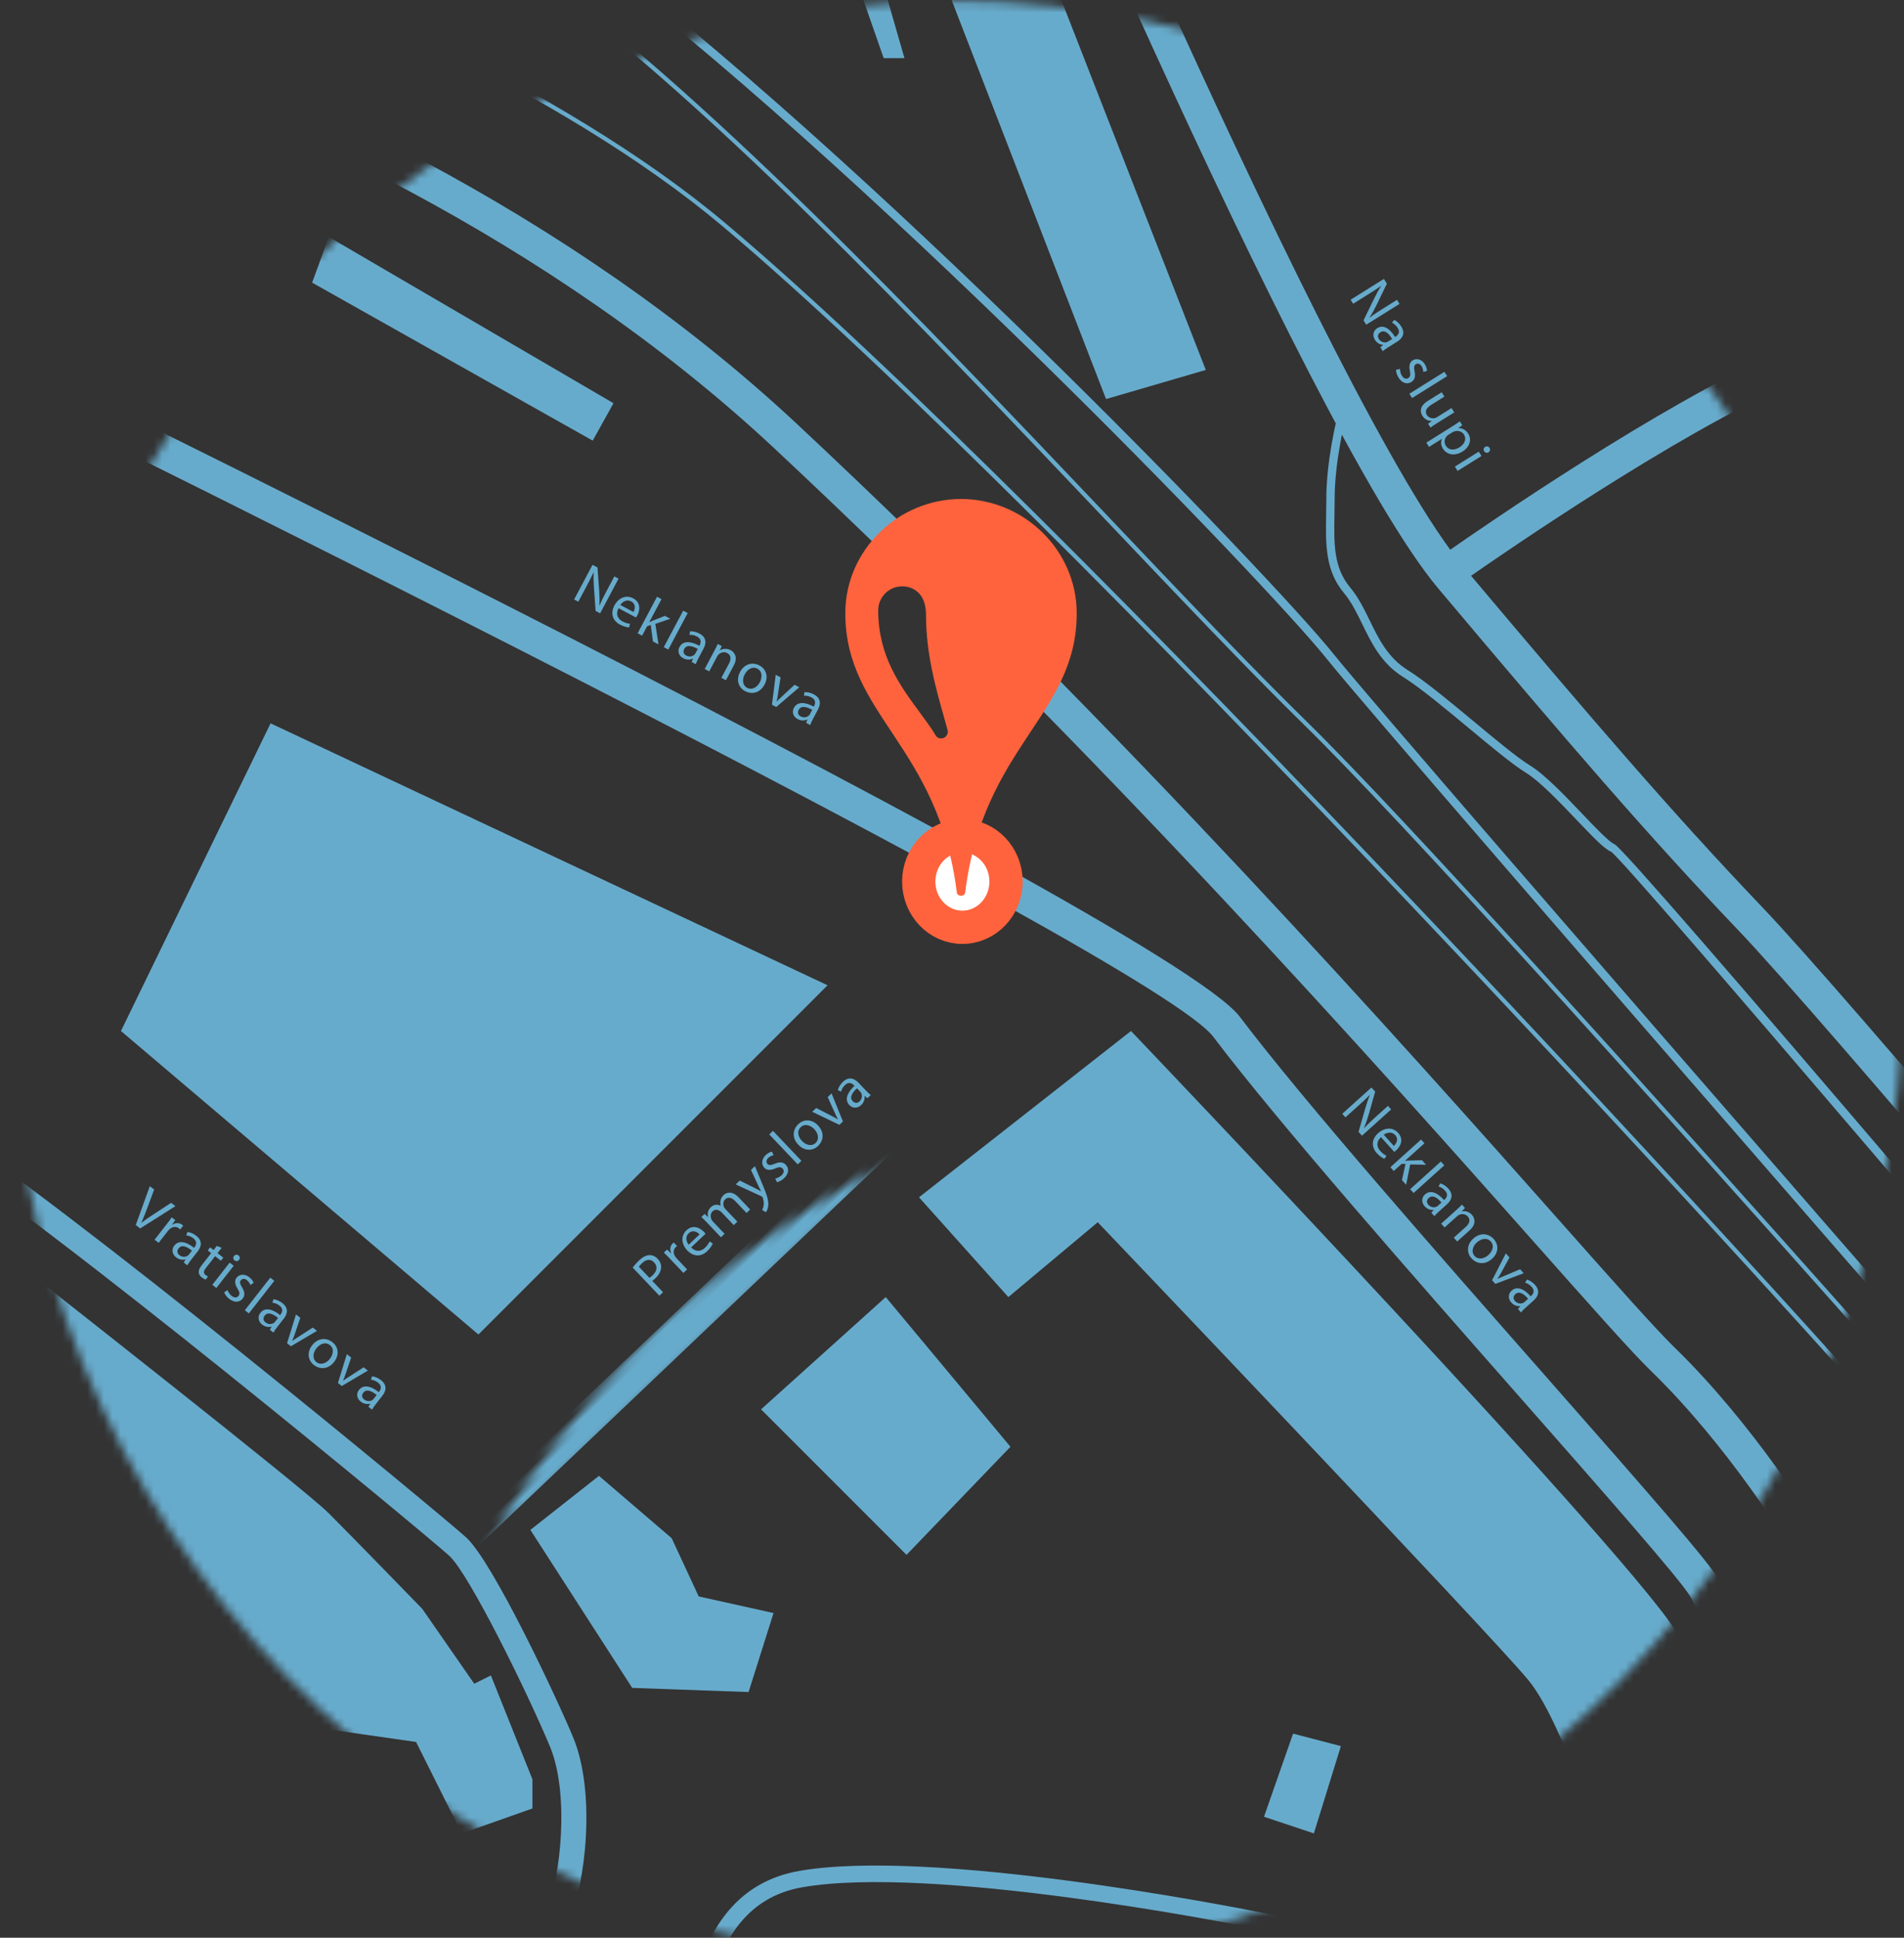 <svg xmlns="http://www.w3.org/2000/svg" xmlns:xlink="http://www.w3.org/1999/xlink" width="229" height="233" viewBox="0 0 229 233">
  <rect x="0" y="0" width="229" height="233" fill="#333333" stroke="none"/>
  <defs>
    <path id="a" d="M0.001,118.05 C0.001,183.192 51.017,236 113.95,236 C176.733,236 227.658,183.441 227.9,118.514 L227.9,117.587 C227.658,52.657 176.733,0.102 113.95,0.102 C51.017,0.102 0.001,52.907 0.001,118.05"/>
    <path id="c" d="M0.001,118.05 C0.001,183.192 51.017,236 113.95,236 C176.733,236 227.658,183.441 227.9,118.514 L227.9,117.587 C227.658,52.657 176.733,0.102 113.95,0.102 C51.017,0.102 0.001,52.907 0.001,118.05"/>
    <path id="e" d="M0.001,118.05 C0.001,183.192 51.017,236 113.95,236 C176.733,236 227.658,183.441 227.9,118.514 L227.9,117.587 C227.658,52.657 176.733,0.102 113.95,0.102 C51.017,0.102 0.001,52.907 0.001,118.05"/>
    <path id="g" d="M0.001,118.05 C0.001,183.192 51.017,236 113.95,236 C176.733,236 227.658,183.441 227.9,118.514 L227.9,117.587 C227.658,52.657 176.733,0.102 113.95,0.102 C51.017,0.102 0.001,52.907 0.001,118.05"/>
    <path id="i" d="M0.001,118.05 C0.001,183.192 51.017,236 113.95,236 C176.733,236 227.658,183.441 227.9,118.514 L227.9,117.587 C227.658,52.657 176.733,0.102 113.95,0.102 C51.017,0.102 0.001,52.907 0.001,118.05"/>
    <path id="k" d="M0.001,118.05 C0.001,183.192 51.017,236 113.95,236 C176.733,236 227.658,183.441 227.9,118.514 L227.9,117.587 C227.658,52.657 176.733,0.102 113.95,0.102 C51.017,0.102 0.001,52.907 0.001,118.05"/>
    <path id="m" d="M0.001,118.05 C0.001,183.192 51.017,236 113.95,236 C176.733,236 227.658,183.441 227.9,118.514 L227.9,117.587 C227.658,52.657 176.733,0.102 113.95,0.102 C51.017,0.102 0.001,52.907 0.001,118.05"/>
    <path id="o" d="M0.001,118.05 C0.001,183.192 51.017,236 113.95,236 C176.733,236 227.658,183.441 227.9,118.514 L227.9,117.587 C227.658,52.657 176.733,0.102 113.95,0.102 C51.017,0.102 0.001,52.907 0.001,118.05"/>
    <path id="q" d="M0.001,118.05 C0.001,183.192 51.017,236 113.95,236 C176.733,236 227.658,183.441 227.9,118.514 L227.9,117.587 C227.658,52.657 176.733,0.102 113.95,0.102 C51.017,0.102 0.001,52.907 0.001,118.05"/>
    <path id="s" d="M0.001,118.05 C0.001,183.192 51.017,236 113.95,236 C176.733,236 227.658,183.441 227.9,118.514 L227.9,117.587 C227.658,52.657 176.733,0.102 113.95,0.102 C51.017,0.102 0.001,52.907 0.001,118.05"/>
    <path id="u" d="M0.001,118.05 C0.001,183.192 51.017,236 113.95,236 C176.733,236 227.658,183.441 227.9,118.514 L227.9,117.587 C227.658,52.657 176.733,0.102 113.95,0.102 C51.017,0.102 0.001,52.907 0.001,118.05"/>
    <path id="w" d="M0.001,118.05 C0.001,183.192 51.017,236 113.95,236 C176.733,236 227.658,183.441 227.9,118.514 L227.9,117.587 C227.658,52.657 176.733,0.102 113.95,0.102 C51.017,0.102 0.001,52.907 0.001,118.05"/>
    <path id="y" d="M0.001,118.05 C0.001,183.192 51.017,236 113.95,236 C176.733,236 227.658,183.441 227.9,118.514 L227.9,117.587 C227.658,52.657 176.733,0.102 113.95,0.102 C51.017,0.102 0.001,52.907 0.001,118.05"/>
    <path id="A" d="M0.001,118.05 C0.001,183.192 51.017,236 113.95,236 C176.733,236 227.658,183.441 227.9,118.514 L227.9,117.587 C227.658,52.657 176.733,0.102 113.95,0.102 C51.017,0.102 0.001,52.907 0.001,118.05"/>
    <path id="C" d="M0.001,118.05 C0.001,183.192 51.017,236 113.95,236 C176.733,236 227.658,183.441 227.9,118.514 L227.9,117.587 C227.658,52.657 176.733,0.102 113.95,0.102 C51.017,0.102 0.001,52.907 0.001,118.05"/>
    <path id="E" d="M0.001,118.05 C0.001,183.192 51.017,236 113.95,236 C176.733,236 227.658,183.441 227.9,118.514 L227.9,117.587 C227.658,52.657 176.733,0.102 113.95,0.102 C51.017,0.102 0.001,52.907 0.001,118.05"/>
    <path id="G" d="M0.001,118.05 C0.001,183.192 51.017,236 113.95,236 C176.733,236 227.658,183.441 227.9,118.514 L227.9,117.587 C227.658,52.657 176.733,0.102 113.95,0.102 C51.017,0.102 0.001,52.907 0.001,118.05"/>
    <path id="I" d="M0.001,118.05 C0.001,183.192 51.017,236 113.95,236 C176.733,236 227.658,183.441 227.9,118.514 L227.9,117.587 C227.658,52.657 176.733,0.102 113.95,0.102 C51.017,0.102 0.001,52.907 0.001,118.05"/>
    <path id="J" d="M0.001,118.05 C0.001,183.192 51.017,236 113.95,236 C176.733,236 227.658,183.441 227.9,118.514 L227.9,117.587 C227.658,52.657 176.733,0.102 113.95,0.102 C51.017,0.102 0.001,52.907 0.001,118.05"/>
    <path id="L" d="M0.001,118.05 C0.001,183.192 51.017,236 113.95,236 C176.733,236 227.658,183.441 227.9,118.514 L227.9,117.587 C227.658,52.657 176.733,0.102 113.95,0.102 C51.017,0.102 0.001,52.907 0.001,118.05"/>
    <path id="N" d="M0.001,118.05 C0.001,183.192 51.017,236 113.95,236 C176.733,236 227.658,183.441 227.9,118.514 L227.9,117.587 C227.658,52.657 176.733,0.102 113.95,0.102 C51.017,0.102 0.001,52.907 0.001,118.05"/>
    <path id="P" d="M0.001,118.05 C0.001,183.192 51.017,236 113.95,236 C176.733,236 227.658,183.441 227.9,118.514 L227.9,117.587 C227.658,52.657 176.733,0.102 113.95,0.102 C51.017,0.102 0.001,52.907 0.001,118.05"/>
    <path id="R" d="M0.001,118.05 C0.001,183.192 51.017,236 113.95,236 C176.733,236 227.658,183.441 227.9,118.514 L227.9,117.587 C227.658,52.657 176.733,0.102 113.95,0.102 C51.017,0.102 0.001,52.907 0.001,118.05"/>
  </defs>
  <g fill="none" fill-rule="evenodd" transform="translate(1)">
    <mask id="b" fill="white">
      <use xlink:href="#a"/>
    </mask>
    <path fill="#67ABCC" fill-rule="nonzero" d="M242.869,249.096 C241.937,247.764 237.611,237.925 228.644,217.35 C222.995,204.387 217.154,190.982 216.013,188.931 C213.944,185.205 206.605,173.625 197.621,164.898 C195.235,162.581 190.362,157.088 183.619,149.486 C165.343,128.885 131.324,90.54 92.167,53.944 C64.818,28.384 30.852,13.309 7.173,5.163 C-18.546,-3.685 -38.03,-6.499 -38.224,-6.526 L-37.665,-10.486 C-37.469,-10.459 -17.678,-7.606 8.385,1.351 C32.458,9.624 67.009,24.957 94.898,51.022 C134.192,87.746 168.291,126.182 186.611,146.833 C193.297,154.37 198.128,159.815 200.408,162.03 C209.738,171.093 217.36,183.12 219.509,186.989 C220.742,189.209 226.362,202.102 232.311,215.754 C238.061,228.947 245.215,245.368 246.155,246.817 L242.869,249.096 Z" mask="url(#b)"/>
    <mask id="d" fill="white">
      <use xlink:href="#c"/>
    </mask>
    <rect width="3.999" height="154.529" x="107.532" y="55.46" fill="#67ABCC" fill-rule="nonzero" mask="url(#d)" transform="rotate(46.434 109.531 132.725)"/>
    <mask id="f" fill="white">
      <use xlink:href="#e"/>
    </mask>
    <path fill="#67ABCC" fill-rule="nonzero" d="M228.673,249.74 C228.472,249.271 208.4,202.723 202.277,191.946 C201.196,190.046 191.903,179.488 182.063,168.31 C169.004,153.476 152.753,135.014 144.931,124.676 C137.744,115.18 10.577,52.238 -37.816,28.786 L-36.072,25.187 C-18.175,33.86 139.041,110.268 148.119,122.263 C155.852,132.483 172.051,150.882 185.064,165.667 C197.457,179.746 204.529,187.816 205.752,189.97 C211.984,200.938 231.518,246.235 232.346,248.157 L228.673,249.74 Z" mask="url(#f)"/>
    <mask id="h" fill="white">
      <use xlink:href="#g"/>
    </mask>
    <rect width="3.999" height="84.415" x="5.301" y="54.517" fill="#67ABCC" fill-rule="nonzero" mask="url(#h)" transform="rotate(23.378 7.3 96.724)"/>
    <mask id="j" fill="white">
      <use xlink:href="#i"/>
    </mask>
    <path fill="#67ABCC" fill-rule="nonzero" d="M-29.974,248.243 L-32.915,247.655 C-32.813,247.141 -30.378,235.008 -28.379,228.511 C-25.963,220.658 -20.484,216.444 -13.341,216.957 C-9.792,217.211 2.361,221.373 16.433,226.191 C30.138,230.885 45.671,236.206 49.635,236.453 C57.358,236.937 63.045,233.493 64.668,229.842 C66.484,225.755 67.489,215.635 65.154,210.032 C62.412,203.45 55.407,189.227 53.032,187.068 C50.399,184.674 5.368,147.309 -11.254,136.732 C-27.505,126.39 -43.965,117.888 -44.129,117.803 L-42.756,115.137 C-42.59,115.222 -26.009,123.787 -9.643,134.201 C7.099,144.855 52.402,182.44 55.049,184.847 C58.27,187.775 65.93,204.093 67.923,208.876 C70.683,215.501 69.462,226.439 67.409,231.058 C64.988,236.506 57.599,239.951 49.448,239.446 C45.081,239.173 30.694,234.245 15.462,229.029 C2.75,224.675 -10.395,220.174 -13.555,219.948 C-21.267,219.394 -24.354,225.629 -25.512,229.39 C-27.467,235.746 -29.949,248.119 -29.974,248.243" mask="url(#j)"/>
    <mask id="l" fill="white">
      <use xlink:href="#k"/>
    </mask>
    <path fill="#67ABCC" fill-rule="nonzero" d="M271.505,185.285 L259.972,172.247 C259.558,171.753 218.401,122.68 208.067,111.852 C197.394,100.671 187.93,89.696 171.992,70.767 C155.981,51.755 115.886,-43.674 114.186,-47.728 L117.874,-49.274 C118.288,-48.287 159.431,49.643 175.05,68.191 C190.935,87.053 200.36,97.986 210.96,109.09 C221.35,119.974 261.088,167.351 263.02,169.655 L274.501,182.633 L271.505,185.285 Z" mask="url(#l)"/>
    <mask id="n" fill="white">
      <use xlink:href="#m"/>
    </mask>
    <path fill="#67ABCC" fill-rule="nonzero" d="M174.678,70.11 L172.362,66.85 C172.553,66.713 191.653,53.177 207.097,45.206 C221.167,37.944 238.347,29.265 246.375,26.589 C253.71,24.144 271.041,16.724 271.215,16.65 L272.79,20.326 C272.073,20.633 255.131,27.886 247.639,30.383 C239.785,33.001 221.786,42.125 208.931,48.76 C193.734,56.604 174.867,69.977 174.678,70.11" mask="url(#n)"/>
    <mask id="p" fill="white">
      <use xlink:href="#o"/>
    </mask>
    <polygon fill="#67ABCC" fill-rule="nonzero" points="31.544 86.977 13.547 123.971 56.541 160.464 98.532 118.472" mask="url(#p)"/>
    <g>
      <mask id="r" fill="white">
        <use xlink:href="#q"/>
      </mask>
      <polygon fill="#67ABCC" fill-rule="nonzero" points="38.543 28.487 36.543 33.986 70.287 52.983 72.787 48.484" mask="url(#r)"/>
    </g>
    <g>
      <mask id="t" fill="white">
        <use xlink:href="#s"/>
      </mask>
      <polygon fill="#67ABCC" fill-rule="nonzero" points="90.534 -38.001 97.533 -27.003 102.032 -29.502 132.027 47.983 144.025 44.484 112.78 -35.501 110.531 -41 102.032 -44.5" mask="url(#t)"/>
    </g>
    <g>
      <mask id="v" fill="white">
        <use xlink:href="#u"/>
      </mask>
      <path fill="#67ABCC" fill-rule="nonzero" d="M109.531,143.967 L135.028,123.97 C135.028,123.97 198.016,189.959 201.015,196.958 C204.015,203.957 210.264,222.953 210.264,222.953 L193.017,227.452 C193.017,227.452 187.767,207.956 182.768,201.957 C177.769,195.958 131.028,146.966 131.028,146.966 L120.28,155.965 L109.531,143.967 Z" mask="url(#v)"/>
    </g>
    <g>
      <mask id="x" fill="white">
        <use xlink:href="#w"/>
      </mask>
      <polygon fill="#67ABCC" fill-rule="nonzero" points="90.534 169.463 105.531 155.965 120.529 173.962 108.031 186.96" mask="url(#x)"/>
    </g>
    <g>
      <mask id="z" fill="white">
        <use xlink:href="#y"/>
      </mask>
      <polygon fill="#67ABCC" fill-rule="nonzero" points="62.789 183.96 71.038 177.461 79.786 184.96 83.035 191.959 92.034 193.958 89.034 203.457 75.037 202.957" mask="url(#z)"/>
    </g>
    <g>
      <mask id="B" fill="white">
        <use xlink:href="#A"/>
      </mask>
      <path fill="#67ABCC" fill-rule="nonzero" d="M56.04,202.457 L58.04,201.457 L63.039,213.955 L63.039,217.454 L54.54,220.454 L49.041,209.456 L38.543,207.956 L21.546,193.459 L13.547,194.958 L7.548,190.459 L6.799,180.461 L-21.447,156.965 L-22.946,160.464 L-38.943,153.965 L-39.443,127.47 C-39.443,127.47 -15.947,138.468 -5.199,146.967 C5.549,155.465 35.544,178.961 38.543,181.961 C41.543,184.96 49.791,193.459 49.791,193.459 L56.04,202.457 Z" mask="url(#B)"/>
    </g>
    <g>
      <mask id="D" fill="white">
        <use xlink:href="#C"/>
      </mask>
      <polygon fill="#67ABCC" fill-rule="nonzero" points="154.523 208.456 151.024 218.454 157.023 220.454 160.272 209.956" mask="url(#D)"/>
    </g>
    <g>
      <mask id="F" fill="white">
        <use xlink:href="#E"/>
      </mask>
      <path fill="#67ABCC" fill-rule="nonzero" d="M272.371,195.281 C245.815,163.89 195.153,104.255 192.798,102.427 C192.014,102.121 190.736,100.807 188.585,98.55 C186.522,96.387 184.186,93.936 182.506,92.902 C180.917,91.924 178.38,89.814 175.693,87.58 C172.799,85.174 169.807,82.685 167.755,81.402 C165.15,79.774 163.982,77.381 162.852,75.066 C162.18,73.69 161.546,72.39 160.637,71.3 C158.387,68.6 158.44,65.494 158.5,61.898 C158.511,61.281 158.521,60.642 158.521,59.982 C158.521,55.473 159.734,50.569 159.786,50.362 L160.756,50.605 C160.744,50.655 159.521,55.599 159.521,59.982 C159.521,60.648 159.511,61.293 159.5,61.916 C159.439,65.453 159.393,68.246 161.405,70.661 C162.39,71.844 163.082,73.259 163.75,74.628 C164.817,76.816 165.923,79.079 168.285,80.555 C170.393,81.873 173.413,84.384 176.332,86.812 C178.99,89.023 181.501,91.111 183.03,92.051 C184.819,93.153 187.204,95.654 189.306,97.861 C190.846,99.476 192.592,101.308 193.173,101.502 C194.688,102.007 254.758,172.917 273.132,194.638 L272.371,195.281 Z" mask="url(#F)"/>
    </g>
    <g>
      <mask id="H" fill="white">
        <use xlink:href="#G"/>
      </mask>
      <polygon fill="#7AC6B7" fill-rule="nonzero" points="17.047 -19.005 15.547 -14.006 47.542 .492 49.541 -4.508" mask="url(#H)"/>
    </g>
    <g/>
    <g>
      <mask id="K" fill="white">
        <use xlink:href="#J"/>
      </mask>
      <path fill="#67ABCC" fill-rule="nonzero" d="M162.521,248.949 C162.521,248.925 162.509,246.443 161.782,241.598 C161.094,237.005 159.925,233.851 150.328,231.931 C146.342,231.135 110.936,224.221 95.456,226.937 C82.287,229.248 83.764,247.673 83.781,247.859 L81.789,248.039 C81.771,247.834 80.131,227.596 95.11,224.968 C110.95,222.19 146.694,229.167 150.719,229.972 C160.603,231.949 162.865,235.338 163.76,241.302 C164.512,246.317 164.521,248.844 164.521,248.948 L162.521,248.949 Z" mask="url(#K)"/>
    </g>
    <g>
      <mask id="M" fill="white">
        <use xlink:href="#L"/>
      </mask>
      <path fill="#67ABCC" fill-rule="nonzero" d="M273.126,211.284 C272.061,210.063 166.546,89.182 158.632,79.291 C151.208,70.01 102.098,19.035 67.739,-6.606 C34.723,-31.245 -38.294,-43.883 -39.027,-44.007 L-38.86,-44.993 C-38.123,-44.868 35.13,-32.188 68.337,-7.407 C102.76,18.281 151.972,69.365 159.413,78.666 C167.313,88.542 272.814,209.407 273.879,210.627 L273.126,211.284 Z" mask="url(#M)"/>
    </g>
    <g>
      <mask id="O" fill="white">
        <use xlink:href="#N"/>
      </mask>
      <path fill="#67ABCC" fill-rule="nonzero" d="M273.314,217.619 C272.369,216.539 178.574,109.388 155.848,87.155 C149.23,80.681 140.877,71.884 132.033,62.57 C109.914,39.276 82.387,10.284 61.396,-4.303 C32.282,-24.534 -38.28,-37.626 -38.989,-37.756 L-38.899,-38.248 C-38.188,-38.118 32.48,-25.006 61.681,-4.713 C82.714,9.903 110.261,38.914 132.396,62.226 C141.236,71.537 149.587,80.33 156.197,86.797 C178.937,109.043 272.745,216.209 273.69,217.289 L273.314,217.619 Z" mask="url(#O)"/>
    </g>
    <g>
      <mask id="Q" fill="white">
        <use xlink:href="#P"/>
      </mask>
      <path fill="#67ABCC" fill-rule="nonzero" d="M273.326,224.13 C273.195,224 260.074,210.833 238.817,185.621 C217.264,160.057 125.51,60.503 85.874,27.179 C47.124,-5.401 -38.89,-27.541 -39.754,-27.761 L-39.631,-28.245 C-38.766,-28.025 47.358,-5.857 86.196,26.796 C125.851,60.137 217.639,159.727 239.199,185.299 C260.441,210.493 273.55,223.647 273.678,223.777 L273.326,224.13 Z" mask="url(#Q)"/>
    </g>
    <g>
      <mask id="S" fill="white">
        <use xlink:href="#R"/>
      </mask>
      <polygon fill="#67ABCC" fill-rule="nonzero" points="99.533 -9.506 105.282 6.991 107.782 6.991 103.032 -9.506" mask="url(#S)"/>
    </g>
    <g fill="#67ABCC" fill-rule="nonzero" transform="translate(68 67)">
      <path d="M.049 5.083L2.266.915 2.859 1.23 3.068 4.046C3.111 4.695 3.125 5.267 3.089 5.794L3.111 5.798C3.358 5.216 3.615 4.702 3.96 4.053L4.888 2.309 5.395 2.579 3.178 6.747 2.634 6.458 2.435 3.639C2.392 3.021 2.367 2.397 2.402 1.837L2.381 1.833C2.133 2.375 1.872 2.879 1.504 3.572L.557 5.352.049 5.083zM5.391 6.131C5.012 6.874 5.314 7.422 5.865 7.715 6.255 7.922 6.532 7.983 6.776 8.002L6.668 8.444C6.431 8.427 6.04 8.355 5.564 8.103 4.643 7.613 4.418 6.707 4.897 5.804 5.377 4.902 6.284 4.48 7.156 4.943 8.139 5.466 7.939 6.455 7.647 7.005 7.587 7.116 7.539 7.193 7.494 7.249L5.391 6.131zM7.193 6.589C7.38 6.253 7.517 5.636 6.905 5.311 6.348 5.015 5.847 5.391 5.604 5.745L7.193 6.589zM9.088 7.811L9.1 7.818C9.231 7.753 9.398 7.674 9.54 7.616L10.974 7.053 11.623 7.399 9.818 8.018 10.199 10.481 9.531 10.126 9.267 8.146 8.825 8.308 8.227 9.433 7.689 9.146 10.023 4.755 10.561 5.042 9.088 7.811z"/>
      <polygon points="13.168 6.427 13.713 6.717 11.378 11.108 10.834 10.818"/>
      <path d="M15.018 12.122C14.88 12.381 14.758 12.642 14.679 12.862L14.191 12.602 14.349 12.203 14.33 12.193C14.038 12.339 13.605 12.379 13.178 12.151 12.572 11.829 12.49 11.237 12.72 10.804 13.104 10.08 13.958 10.027 15.111 10.648L15.144 10.585C15.272 10.345 15.444 9.856 14.829 9.537 14.545 9.386 14.211 9.312 13.926 9.343L13.996 8.912C14.325 8.889 14.746 8.978 15.123 9.179 16.039 9.665 15.929 10.408 15.613 11.002L15.018 12.122zM14.923 11.033C14.336 10.704 13.606 10.451 13.297 11.032 13.106 11.39 13.255 11.678 13.527 11.822 13.923 12.032 14.309 11.92 14.529 11.712 14.581 11.66 14.62 11.601 14.646 11.552L14.923 11.033zM16.92 11.254C17.087 10.939 17.213 10.688 17.326 10.431L17.808 10.688 17.576 11.199 17.589 11.206C17.885 11.007 18.38 10.912 18.874 11.176 19.289 11.396 19.8 11.986 19.254 13.013L18.308 14.792 17.763 14.503 18.681 12.778C18.937 12.296 18.972 11.798 18.458 11.524 18.105 11.336 17.692 11.444 17.432 11.693 17.371 11.749 17.309 11.835 17.26 11.927L16.303 13.727 15.759 13.437 16.92 11.254zM22.955 15.312C22.367 16.418 21.337 16.491 20.62 16.109 19.816 15.681 19.501 14.752 20.004 13.806 20.533 12.81 21.508 12.575 22.33 13.012 23.188 13.469 23.438 14.402 22.955 15.312zM20.569 14.083C20.22 14.738 20.329 15.431 20.86 15.713 21.38 15.989 22.029 15.708 22.388 15.033 22.658 14.526 22.743 13.755 22.1 13.412 21.463 13.074 20.869 13.52 20.569 14.083zM24.879 14.447L24.576 16.434C24.527 16.765 24.476 17.055 24.406 17.335L24.425 17.345C24.625 17.134 24.842 16.933 25.09 16.706L26.563 15.341 27.131 15.643 24.365 18.011 23.845 17.735 24.298 14.137 24.879 14.447zM28.781 19.44C28.643 19.7 28.521 19.961 28.443 20.18L27.955 19.92 28.112 19.521 28.093 19.511C27.801 19.657 27.367 19.697 26.941 19.469 26.336 19.147 26.253 18.556 26.483 18.122 26.868 17.399 27.721 17.346 28.875 17.966L28.908 17.904C29.036 17.663 29.208 17.175 28.593 16.855 28.308 16.704 27.975 16.63 27.69 16.661L27.76 16.23C28.089 16.208 28.51 16.296 28.887 16.497 29.803 16.983 29.693 17.726 29.377 18.32L28.781 19.44zM28.687 18.352C28.1 18.023 27.37 17.77 27.061 18.351 26.871 18.709 27.019 18.997 27.291 19.141 27.687 19.351 28.072 19.239 28.294 19.032 28.345 18.979 28.385 18.921 28.411 18.872L28.687 18.352z"/>
    </g>
    <g transform="translate(100 60)">
      <path fill="#FFFFFF" fill-rule="nonzero" d="M5.75,11.5 C8.649,11.5 11,9.038 11,6 C11,2.962 8.649,0.5 5.75,0.5 C2.851,0.5 0.5,2.962 0.5,6 C0.5,9.038 2.851,11.5 5.75,11.5" transform="translate(9 40)"/>
      <ellipse cx="5.75" cy="6" stroke="#FF633D" stroke-width="4" rx="5.25" ry="5.5" transform="translate(9 40)"/>
      <path fill="#FF633D" fill-rule="nonzero" d="M12.969,27.787 C12.821,27.243 12.663,26.682 12.501,26.103 C11.503,22.564 10.373,18.551 10.373,13.909 C10.373,11.397 8.888,10.503 7.498,10.503 C5.913,10.503 4.624,11.803 4.624,13.401 C4.624,18.883 7.266,22.466 9.597,25.628 C10.327,26.618 11.016,27.553 11.576,28.485 C11.833,28.911 12.522,28.892 12.835,28.47 C12.984,28.271 13.033,28.021 12.969,27.787 M15.088,47.313 C15.023,47.844 14.146,47.844 14.079,47.313 C11.885,29.649 0.668,26.009 0.668,13.734 C0.668,6.149 7.037,0 14.584,0 C22.13,0 28.5,6.149 28.5,13.734 C28.5,26.01 17.282,29.649 15.088,47.313"/>
    </g>
    <g fill="#67ABCC" fill-rule="nonzero" transform="translate(75 129)">
      <path d="M.095 23.416C.274 23.178.525 22.883.881 22.545 1.317 22.131 1.735 21.929 2.11 21.918 2.447 21.907 2.8 22.046 3.089 22.351 3.384 22.661 3.523 22.991 3.519 23.332 3.517 23.809 3.261 24.293 2.83 24.702 2.698 24.828 2.57 24.937 2.445 25.009L3.747 26.381 3.305 26.8.095 23.416zM2.104 24.648C2.224 24.582 2.356 24.476 2.503 24.336 3.037 23.83 3.111 23.257 2.672 22.794 2.238 22.337 1.705 22.427 1.223 22.886 1.03 23.069.897 23.224.84 23.316L2.104 24.648zM4.59 22.367C4.315 22.077 4.072 21.833 3.841 21.619L4.233 21.248 4.715 21.716 4.731 21.701C4.529 21.265 4.606 20.797 4.905 20.512 4.951 20.469 4.992 20.44 5.037 20.407L5.437 20.829C5.381 20.862 5.336 20.905 5.275 20.964 4.96 21.263 4.959 21.708 5.215 22.103 5.264 22.173 5.33 22.253 5.398 22.326L6.641 23.637 6.195 24.061 4.59 22.367zM7.126 20.992C7.71 21.588 8.326 21.474 8.779 21.046 9.098 20.742 9.244 20.498 9.34 20.274L9.725 20.516C9.635 20.737 9.442 21.083 9.051 21.454 8.294 22.172 7.364 22.099 6.66 21.357 5.957 20.615 5.844 19.621 6.559 18.941 7.367 18.174 8.241 18.677 8.669 19.13 8.756 19.221 8.814 19.292 8.853 19.353L7.126 20.992zM8.133 19.428C7.873 19.145 7.332 18.819 6.828 19.295 6.371 19.729 6.568 20.324 6.826 20.668L8.133 19.428zM9.006 17.98C8.761 17.722 8.558 17.529 8.356 17.335L8.747 16.964 9.147 17.345 9.163 17.33C9.079 16.966 9.1 16.531 9.511 16.141 9.841 15.828 10.289 15.789 10.671 15.978L10.681 15.968C10.622 15.753 10.627 15.556 10.656 15.383 10.698 15.132 10.797 14.921 11.031 14.699 11.361 14.386 12.047 14.141 12.857 14.995L14.226 16.437 13.788 16.852 12.472 15.465C12.019 14.986 11.576 14.876 11.22 15.213 10.961 15.459 10.947 15.83 11.068 16.121 11.111 16.206 11.168 16.297 11.246 16.379L12.686 17.897 12.249 18.313 10.851 16.839C10.48 16.447 10.042 16.332 9.702 16.654 9.428 16.915 9.431 17.336 9.572 17.628 9.605 17.713 9.672 17.803 9.744 17.879L11.147 19.358 10.709 19.773 9.006 17.98zM12.971 12.955L14.883 13.902C15.098 14.006 15.342 14.141 15.523 14.25L15.534 14.24C15.438 14.05 15.311 13.814 15.204 13.578L14.323 11.673 14.795 11.225 15.788 13.614C16.268 14.762 16.454 15.395 16.405 15.954 16.36 16.354 16.218 16.633 16.127 16.759L15.662 16.494C15.741 16.352 15.821 16.141 15.847 15.905 15.877 15.692 15.861 15.38 15.749 15.05 15.728 14.985 15.708 14.935 15.685 14.909 15.662 14.885 15.617 14.858 15.538 14.826L12.484 13.419 12.971 12.955zM17.24 12.717C17.455 12.668 17.775 12.538 17.999 12.326 18.319 12.021 18.322 11.719 18.124 11.511 17.922 11.298 17.688 11.307 17.248 11.492 16.646 11.756 16.211 11.713 15.932 11.42 15.556 11.024 15.573 10.389 16.096 9.893 16.344 9.657 16.625 9.515 16.84 9.477L17.041 9.903C16.887 9.934 16.627 10.016 16.398 10.233 16.134 10.483 16.136 10.771 16.31 10.955 16.502 11.157 16.732 11.114 17.173 10.937 17.743 10.694 18.169 10.696 18.517 11.061 18.931 11.499 18.88 12.126 18.306 12.67 18.036 12.926 17.72 13.09 17.452 13.153L17.24 12.717z"/>
      <polygon points="16.521 7.402 16.968 6.978 20.39 10.585 19.944 11.009"/>
      <path d="M22.381 6.324C23.242 7.232 22.985 8.232 22.395 8.791 21.735 9.418 20.752 9.422 20.016 8.645 19.239 7.827 19.325 6.829 20 6.187 20.706 5.517 21.671 5.576 22.381 6.324zM20.459 8.195C20.97 8.734 21.66 8.851 22.098 8.437 22.524 8.032 22.463 7.326 21.938 6.771 21.542 6.355 20.837 6.029 20.309 6.531 19.785 7.028 20.02 7.733 20.459 8.195zM22.166 4.229L23.955 5.147C24.253 5.299 24.512 5.44 24.756 5.595L24.772 5.58C24.634 5.323 24.512 5.053 24.377 4.746L23.548 2.918 24.016 2.475 25.383 5.849 24.957 6.254 21.688 4.682 22.166 4.229zM28.135 2.117C28.337 2.331 28.545 2.529 28.729 2.674L28.329 3.055 28 2.779 27.985 2.794C28.03 3.116 27.93 3.54 27.579 3.873 27.081 4.345 26.495 4.235 26.157 3.88 25.593 3.286 25.813 2.459 26.768 1.563L26.719 1.512C26.531 1.314 26.123.995 25.625 1.478 25.391 1.701 25.215 1.993 25.152 2.273L24.767 2.07C24.849 1.752 25.067 1.381 25.376 1.086 26.128.373 26.798.712 27.261 1.2L28.135 2.117zM27.072 1.862C26.574 2.314 26.101 2.925 26.554 3.404 26.833 3.698 27.153 3.648 27.376 3.435 27.7 3.126 27.716 2.725 27.591 2.451 27.557 2.385 27.514 2.329 27.476 2.289L27.072 1.862z"/>
    </g>
    <g fill="#67ABCC" fill-rule="nonzero" transform="translate(160 130)">
      <path d="M.437 3.925L3.945.766 4.395 1.266 3.627 3.984C3.445 4.608 3.264 5.15 3.049 5.633L3.07 5.645C3.501 5.182 3.917 4.788 4.464 4.295L5.933 2.973 6.317 3.401 2.809 6.559 2.397 6.101 3.173 3.384C3.343 2.787 3.533 2.193 3.759 1.68L3.739 1.668C3.32 2.092 2.903 2.477 2.32 3.002L.821 4.352.437 3.925zM5.098 6.735C4.487 7.303 4.584 7.923 5 8.386 5.296 8.714 5.536 8.865 5.759 8.968L5.506 9.345C5.288 9.249 4.946 9.048 4.585 8.648 3.887 7.873 3.986 6.945 4.746 6.261 5.506 5.577 6.502 5.49 7.163 6.224 7.908 7.051 7.381 7.912 6.918 8.328 6.824 8.413 6.752 8.468 6.69 8.504L5.098 6.735zM6.635 7.783C6.925 7.531 7.266 6.998 6.801 6.482 6.38 6.014 5.78 6.196 5.43 6.445L6.635 7.783zM7.992 9.574L8.002 9.584C8.147 9.567 8.331 9.553 8.484 9.546L10.024 9.508 10.516 10.055 8.609 10.018 8.123 12.463 7.617 11.9 8.047 9.949 7.576 9.949 6.629 10.803 6.221 10.35 9.916 7.022 10.324 7.475 7.992 9.574z"/>
      <polygon points="12.296 9.664 12.708 10.123 9.013 13.45 8.601 12.992"/>
      <path d="M12.09 15.652C11.871 15.849 11.667 16.052 11.519 16.233L11.149 15.822 11.433 15.5 11.419 15.484C11.095 15.521 10.674 15.41 10.35 15.05 9.892 14.541 10.016 13.956 10.381 13.628 10.989 13.08 11.811 13.321 12.682 14.3L12.734 14.253C12.936 14.07 13.265 13.671 12.797 13.159 12.581 12.921 12.294 12.736 12.015 12.667L12.228 12.287C12.545 12.378 12.911 12.605 13.197 12.923 13.89 13.694 13.534 14.354 13.033 14.804L12.09 15.652zM12.373 14.598C11.934 14.088 11.334 13.6 10.846 14.041 10.543 14.312 10.586 14.633 10.792 14.861 11.092 15.194 11.492 15.22 11.771 15.101 11.837 15.069 11.894 15.027 11.935 14.99L12.373 14.598zM14.171 15.483C14.436 15.245 14.639 15.051 14.834 14.849L15.199 15.254 14.805 15.655 14.814 15.665C15.162 15.579 15.659 15.659 16.034 16.075 16.347 16.425 16.627 17.153 15.763 17.93L14.264 19.28 13.852 18.823 15.304 17.515C15.709 17.15 15.912 16.694 15.524 16.262 15.256 15.965 14.832 15.923 14.503 16.07 14.427 16.1 14.34 16.161 14.262 16.231L12.747 17.594 12.335 17.137 14.171 15.483zM18.453 21.359C17.521 22.198 16.529 21.914 15.986 21.31 15.377 20.632 15.398 19.652 16.195 18.935 17.033 18.181 18.029 18.292 18.652 18.984 19.304 19.709 19.219 20.67 18.453 21.359zM16.632 19.391C16.08 19.887 15.945 20.575 16.348 21.022 16.743 21.46 17.449 21.417 18.016 20.905 18.443 20.521 18.787 19.825 18.299 19.284 17.816 18.748 17.105 18.963 16.632 19.391zM20.553 21.201L19.588 22.965C19.428 23.259 19.281 23.515 19.119 23.754L19.134 23.77C19.394 23.639 19.668 23.525 19.977 23.397L21.829 22.618 22.26 23.097 18.851 24.376 18.456 23.938 20.113 20.711 20.553 21.201zM22.507 27.223C22.289 27.42 22.084 27.622 21.936 27.803L21.567 27.393 21.85 27.07 21.836 27.055C21.512 27.091 21.091 26.981 20.768 26.621 20.309 26.111 20.434 25.527 20.798 25.199 21.406 24.65 22.227 24.892 23.099 25.87L23.151 25.822C23.354 25.64 23.682 25.241 23.214 24.73 22.998 24.49 22.71 24.306 22.432 24.238L22.646 23.857C22.962 23.949 23.328 24.175 23.614 24.493 24.308 25.264 23.951 25.924 23.451 26.375L22.507 27.223zM22.79 26.166C22.352 25.658 21.752 25.17 21.262 25.609 20.961 25.881 21.004 26.202 21.209 26.43 21.51 26.763 21.909 26.788 22.188 26.669 22.253 26.638 22.311 26.597 22.353 26.559L22.79 26.166z"/>
    </g>
    <g fill="#67ABCC" fill-rule="nonzero" transform="translate(15 142)">
      <path d="M.33 5.3L2.017.627 2.541 1.037 1.689 3.322C1.451 3.945 1.235 4.506 1 5.023L1.011 5.031C1.453 4.683 1.968 4.33 2.519 3.978L4.583 2.631 5.096 3.032.86 5.713.33 5.3zM4.026 5.229C4.272 4.915 4.478 4.64 4.656 4.378L5.081 4.709 4.689 5.257 4.706 5.27C5.107 5.006 5.582 5.013 5.908 5.267 5.957 5.306 5.992 5.342 6.032 5.381L5.674 5.84C5.633 5.789 5.584 5.75 5.518 5.699 5.176 5.431 4.734 5.496 4.383 5.808 4.32 5.866 4.25 5.944 4.19 6.021L3.078 7.445 2.592 7.066 4.026 5.229zM6.992 9.475C6.811 9.705 6.646 9.941 6.531 10.145L6.095 9.804 6.319 9.438 6.302 9.424C5.989 9.518 5.556 9.481 5.175 9.184 4.634 8.76 4.656 8.164 4.958 7.778 5.462 7.133 6.312 7.227 7.34 8.04L7.383 7.985C7.551 7.77 7.805 7.319 7.255 6.897 7.001 6.699 6.686 6.568 6.399 6.548L6.543 6.136C6.871 6.17 7.27 6.331 7.607 6.594 8.424 7.233 8.187 7.946 7.773 8.475L6.992 9.475zM7.087 8.385C6.566 7.959 5.891 7.583 5.486 8.102 5.236 8.422 5.333 8.73 5.576 8.92 5.929 9.195 6.328 9.152 6.582 8.985 6.642 8.943 6.691 8.891 6.725 8.847L7.087 8.385zM10.661 8.039L10.161 8.68 10.856 9.223 10.567 9.592 9.872 9.049 8.747 10.489C8.488 10.821 8.435 11.082 8.706 11.293 8.838 11.397 8.924 11.445 9.014 11.48L8.746 11.868C8.626 11.827 8.452 11.744 8.265 11.597 8.038 11.421 7.917 11.201 7.9 10.985 7.884 10.732 8.014 10.452 8.26 10.136L9.399 8.679 8.985 8.356 9.274 7.986 9.688 8.31 10.076 7.812 10.661 8.039zM9.535 12.492L11.622 9.82 12.108 10.2 10.021 12.871 9.535 12.492zM12.75 9.492C12.62 9.658 12.401 9.701 12.208 9.55 12.031 9.412 12.018 9.189 12.148 9.022 12.277 8.857 12.507 8.815 12.689 8.957 12.865 9.094 12.883 9.321 12.75 9.492zM11.358 13.126C11.439 13.33 11.614 13.629 11.857 13.818 12.205 14.089 12.505 14.047 12.682 13.821 12.863 13.59 12.82 13.36 12.57 12.952 12.222 12.396 12.199 11.959 12.448 11.64 12.784 11.208 13.414 11.131 13.983 11.576 14.253 11.787 14.435 12.045 14.505 12.25L14.113 12.513C14.06 12.366 13.94 12.119 13.692 11.926 13.405 11.701 13.121 11.746 12.965 11.946 12.793 12.167 12.87 12.387 13.11 12.797 13.435 13.325 13.496 13.747 13.186 14.145 12.815 14.621 12.187 14.662 11.563 14.175 11.271 13.946 11.061 13.657 10.959 13.401L11.358 13.126z"/>
      <polygon points="16.508 11.629 16.993 12.008 13.931 15.927 13.446 15.547"/>
      <path d="M17.345 17.563C17.164 17.795 16.999 18.03 16.884 18.234L16.448 17.893 16.672 17.526 16.655 17.514C16.342 17.607 15.909 17.57 15.528 17.272 14.987 16.85 15.008 16.253 15.31 15.868 15.814 15.222 16.664 15.317 17.693 16.129L17.736 16.073C17.904 15.858 18.158 15.407 17.608 14.986 17.354 14.788 17.039 14.657 16.752 14.637L16.896 14.225C17.224 14.26 17.623 14.42 17.959 14.684 18.776 15.322 18.54 16.034 18.125 16.565L17.345 17.563zM17.44 16.474C16.919 16.049 16.245 15.672 15.839 16.192 15.589 16.511 15.686 16.819 15.929 17.008 16.282 17.284 16.681 17.24 16.935 17.074 16.995 17.031 17.043 16.98 17.078 16.937L17.44 16.474zM20.117 16.457L19.472 18.363C19.367 18.679 19.265 18.957 19.149 19.22L19.166 19.234C19.399 19.06 19.649 18.9 19.931 18.72L21.618 17.63 22.126 18.026 18.991 19.878 18.527 19.517 19.598 16.052 20.117 16.457zM24.189 21.754C23.418 22.742 22.391 22.633 21.751 22.133 21.034 21.572 20.885 20.604 21.544 19.759 22.238 18.869 23.238 18.807 23.972 19.381 24.739 19.98 24.823 20.942 24.189 21.754zM22.053 20.131C21.596 20.715 21.583 21.416 22.057 21.787 22.521 22.148 23.209 21.984 23.68 21.383 24.034 20.93 24.252 20.184 23.678 19.737 23.108 19.291 22.446 19.628 22.053 20.131zM26.234 21.236L25.589 23.141C25.484 23.458 25.382 23.736 25.266 23.999L25.282 24.013C25.515 23.839 25.765 23.679 26.048 23.499L27.735 22.409 28.243 22.805 25.108 24.657 24.644 24.296 25.715 20.83 26.234 21.236zM29.205 26.828C29.024 27.06 28.859 27.295 28.744 27.498L28.308 27.158 28.532 26.791 28.515 26.779C28.203 26.871 27.769 26.835 27.389 26.537 26.848 26.115 26.869 25.518 27.171 25.133 27.675 24.487 28.525 24.582 29.553 25.393L29.596 25.338C29.764 25.123 30.018 24.672 29.468 24.251 29.214 24.053 28.899 23.922 28.612 23.902L28.756 23.49C29.084 23.525 29.483 23.685 29.82 23.949 30.637 24.587 30.4 25.299 29.986 25.83L29.205 26.828zM29.3 25.739C28.779 25.314 28.104 24.937 27.699 25.457 27.449 25.776 27.546 26.084 27.789 26.273 28.142 26.549 28.541 26.505 28.795 26.339 28.855 26.296 28.904 26.245 28.938 26.202L29.3 25.739z"/>
    </g>
    <g fill="#67ABCC" fill-rule="nonzero" transform="translate(161 33)">
      <path d="M.444 3.039L4.447.538 4.804 1.108 3.575 3.651C3.288 4.234 3.014 4.735 2.72 5.174L2.738 5.19C3.242 4.807 3.722 4.492 4.345 4.102L6.021 3.055 6.326 3.542 2.322 6.043 1.996 5.522 3.232 2.981C3.503 2.423 3.794 1.87 4.105 1.403L4.087 1.389C3.601 1.735 3.124 2.04 2.458 2.456L.748 3.525.444 3.039zM4.973 8.753C4.723 8.909 4.488 9.073 4.311 9.226L4.018 8.757 4.354 8.487 4.342 8.469C4.017 8.449 3.621 8.268 3.365 7.858 3.002 7.277 3.225 6.723 3.641 6.463 4.335 6.029 5.102 6.408 5.79 7.524L5.849 7.487C6.081 7.341 6.474 7.005 6.101 6.421 5.929 6.148 5.678 5.917 5.415 5.801L5.691 5.463C5.988 5.609 6.307 5.896 6.534 6.257 7.084 7.137 6.617 7.726 6.047 8.081L4.973 8.753zM5.436 7.762C5.092 7.185 4.586 6.601 4.028 6.949 3.684 7.165 3.671 7.487 3.834 7.747 4.071 8.128 4.461 8.224 4.757 8.155 4.827 8.134 4.89 8.103 4.938 8.073L5.436 7.762zM6.374 11.351C6.379 11.572 6.443 11.912 6.606 12.173 6.839 12.547 7.135 12.611 7.378 12.458 7.628 12.302 7.665 12.071 7.57 11.603 7.433 10.961 7.56 10.544 7.905 10.329 8.368 10.039 8.986 10.182 9.368 10.794 9.55 11.085 9.633 11.389 9.628 11.606L9.171 11.719C9.171 11.562 9.142 11.291 8.975 11.024 8.783 10.715 8.5 10.661 8.287 10.794 8.05 10.942 8.047 11.176 8.131 11.643 8.256 12.251 8.17 12.668 7.742 12.935 7.23 13.254 6.627 13.08 6.207 12.408 6.01 12.094 5.911 11.752 5.904 11.474L6.374 11.351z"/>
      <polygon points="11.725 11.706 12.051 12.229 7.834 14.864 7.508 14.342"/>
      <path d="M10.824 17.892C10.52 18.081 10.263 18.249 10.049 18.41L9.759 17.946 10.21 17.623 10.202 17.611C9.889 17.625 9.393 17.507 9.074 16.996 8.792 16.545 8.709 15.844 9.713 15.217L11.395 14.166 11.721 14.689 10.135 15.679C9.588 16.021 9.322 16.427 9.615 16.896 9.834 17.248 10.229 17.337 10.527 17.285 10.617 17.271 10.722 17.228 10.824 17.166L12.582 16.066 12.908 16.589 10.824 17.892zM12.66 18.278C13.027 18.049 13.317 17.85 13.583 17.669L13.873 18.132 13.398 18.47 13.406 18.482C13.885 18.47 14.302 18.689 14.595 19.158 15.033 19.859 14.773 20.749 13.906 21.291 12.872 21.937 11.965 21.621 11.541 20.943 11.303 20.563 11.262 20.127 11.439 19.777L11.431 19.765 9.869 20.742 9.546 20.224 12.66 18.278zM12.217 19.274C12.139 19.323 12.072 19.374 12.018 19.43 11.715 19.752 11.662 20.223 11.896 20.597 12.241 21.15 12.893 21.188 13.552 20.776 14.122 20.421 14.426 19.809 14.08 19.256 13.857 18.901 13.396 18.717 12.945 18.867 12.869 18.889 12.78 18.922 12.715 18.962L12.217 19.274zM12.982 23.104L15.857 21.307 16.183 21.829 13.308 23.625 12.982 23.104zM17.027 21.384C16.849 21.495 16.63 21.46 16.5 21.252 16.381 21.062 16.445 20.849 16.623 20.737 16.802 20.626 17.032 20.663 17.154 20.859 17.273 21.05 17.213 21.269 17.027 21.384z"/>
    </g>
  </g>
</svg>
